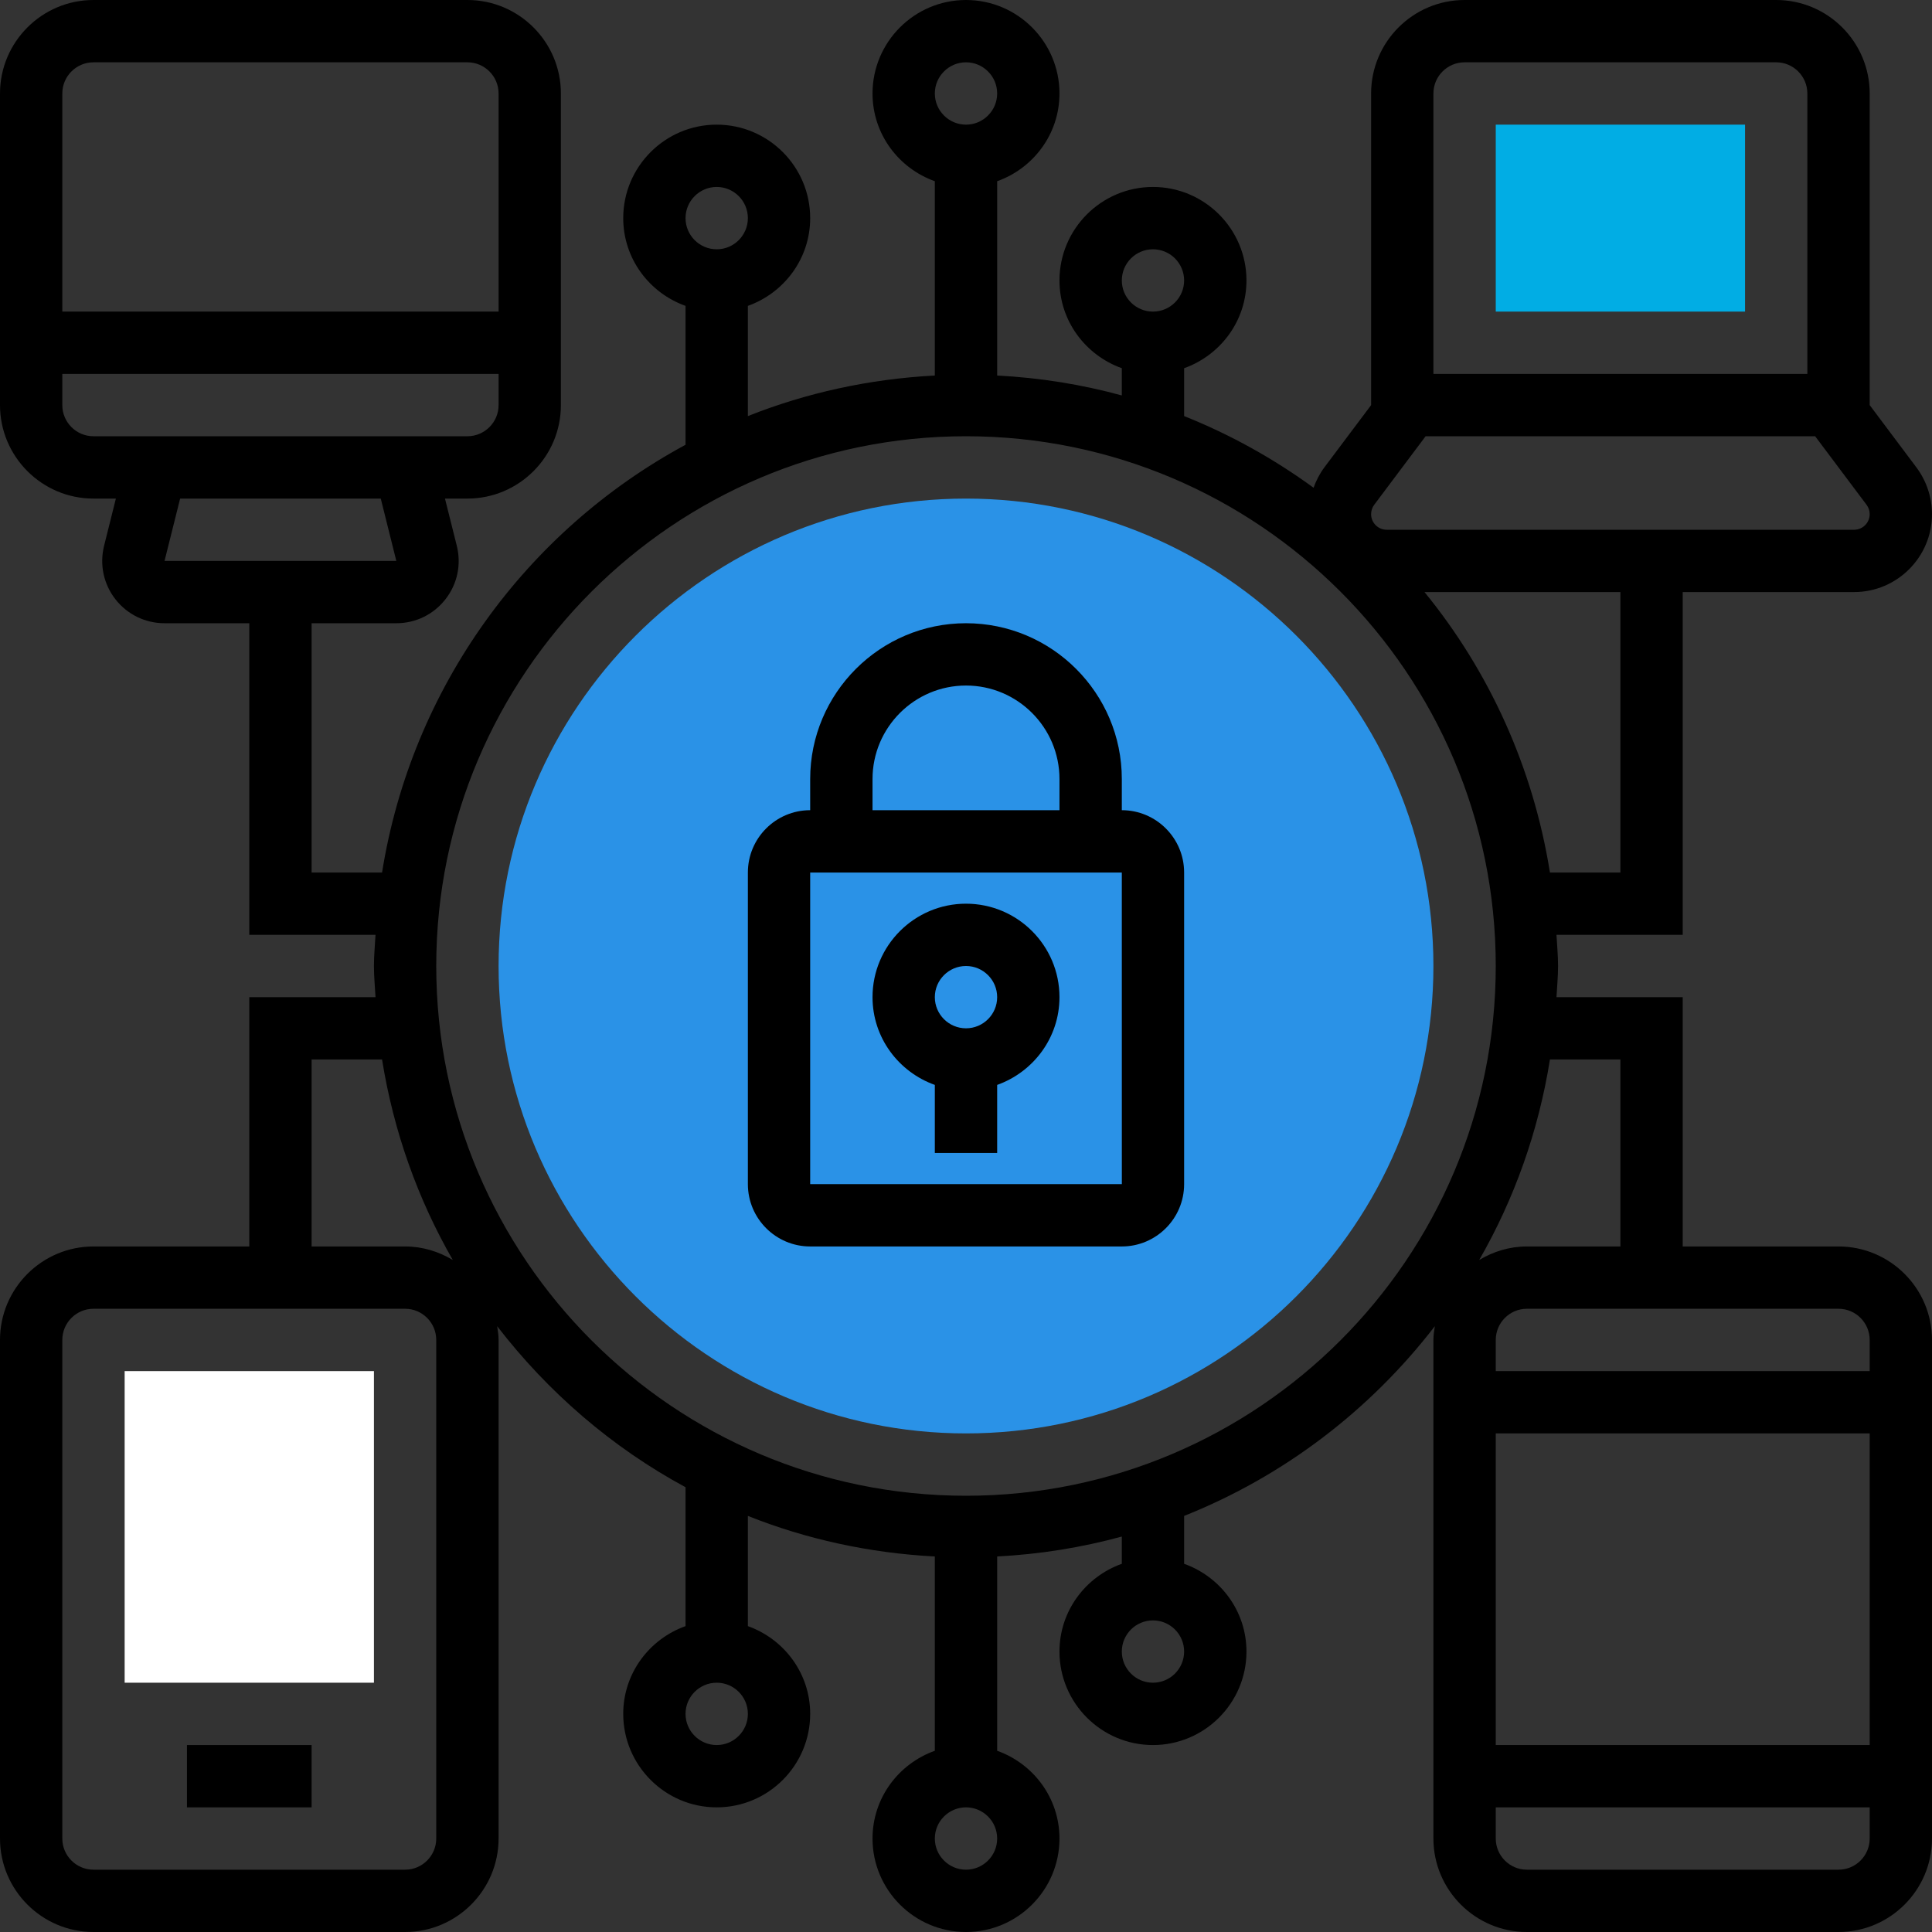 <?xml version="1.0" encoding="UTF-8"?>
<svg width="60px" height="60px" viewBox="0 0 60 60" version="1.1" xmlns="http://www.w3.org/2000/svg" xmlns:xlink="http://www.w3.org/1999/xlink">
    <rect x="0" y="0" width="60" height="60" fill="#333333" stroke="none"/>
    <title>icon / infrastructure</title>
    <g id="icon-/-infrastructure" stroke="none" stroke-width="1" fill="none" fill-rule="evenodd">
        <g id="cyber-security" fill-rule="nonzero">
            <path d="M30,44.516 C21.996,44.516 15.484,38.004 15.484,30 C15.484,21.996 21.996,15.484 30,15.484 C38.004,15.484 44.516,21.996 44.516,30 C44.516,38.004 38.004,44.516 30,44.516 Z" id="Path" fill="#2A92E7"></path>
            <g id="Group" fill="#000000">
                <path d="M34.839,25.161 L34.839,24.194 C34.839,21.525 32.668,19.355 30,19.355 C27.332,19.355 25.161,21.525 25.161,24.194 L25.161,25.161 C24.094,25.161 23.226,26.029 23.226,27.097 L23.226,36.774 C23.226,37.842 24.094,38.71 25.161,38.71 L34.839,38.71 C35.906,38.71 36.774,37.842 36.774,36.774 L36.774,27.097 C36.774,26.029 35.906,25.161 34.839,25.161 Z M27.097,24.194 C27.097,22.593 28.399,21.29 30,21.29 C31.601,21.29 32.903,22.593 32.903,24.194 L32.903,25.161 L27.097,25.161 L27.097,24.194 Z M25.161,36.774 L25.161,27.097 L34.839,27.097 L34.84,36.774 L25.161,36.774 Z" id="Shape"></path>
                <path d="M30,28.065 C28.399,28.065 27.097,29.367 27.097,30.968 C27.097,32.228 27.909,33.292 29.032,33.693 L29.032,35.806 L30.968,35.806 L30.968,33.693 C32.091,33.292 32.903,32.228 32.903,30.968 C32.903,29.367 31.601,28.065 30,28.065 Z M30,31.935 C29.466,31.935 29.032,31.501 29.032,30.968 C29.032,30.435 29.466,30 30,30 C30.534,30 30.968,30.435 30.968,30.968 C30.968,31.501 30.534,31.935 30,31.935 Z" id="Shape"></path>
                <polygon id="Path" points="5.806 54.194 9.677 54.194 9.677 56.129 5.806 56.129"></polygon>
                <path d="M57.097,38.71 L52.258,38.71 L52.258,30.968 L48.338,30.968 C48.355,30.645 48.387,30.327 48.387,30 C48.387,29.673 48.355,29.355 48.338,29.032 L52.258,29.032 L52.258,18.387 L57.581,18.387 C58.915,18.387 60,17.301 60,15.968 C60,15.448 59.829,14.933 59.516,14.516 L58.065,12.581 L58.065,2.903 C58.065,1.303 56.762,0 55.161,0 L45.484,0 C43.883,0 42.581,1.303 42.581,2.903 L42.581,12.581 L41.128,14.517 C40.985,14.709 40.875,14.923 40.794,15.147 C39.559,14.247 38.214,13.496 36.774,12.922 L36.774,11.435 C37.898,11.034 38.71,9.97 38.71,8.71 C38.71,7.109 37.407,5.806 35.806,5.806 C34.206,5.806 32.903,7.109 32.903,8.71 C32.903,9.97 33.715,11.034 34.839,11.435 L34.839,12.281 C33.595,11.94 32.301,11.732 30.968,11.662 L30.968,5.628 C32.091,5.228 32.903,4.163 32.903,2.903 C32.903,1.303 31.601,0 30,0 C28.399,0 27.097,1.303 27.097,2.903 C27.097,4.163 27.909,5.228 29.032,5.628 L29.032,11.662 C26.991,11.77 25.038,12.201 23.226,12.922 L23.226,9.499 C24.349,9.099 25.161,8.034 25.161,6.774 C25.161,5.174 23.859,3.871 22.258,3.871 C20.657,3.871 19.355,5.174 19.355,6.774 C19.355,8.034 20.167,9.099 21.29,9.499 L21.29,13.813 C16.349,16.482 12.783,21.352 11.865,27.097 L9.677,27.097 L9.677,19.355 L12.309,19.355 C12.909,19.355 13.464,19.084 13.834,18.611 C14.204,18.137 14.332,17.533 14.186,16.949 L13.819,15.484 L14.516,15.484 C16.117,15.484 17.419,14.181 17.419,12.581 L17.419,2.903 C17.419,1.303 16.117,0 14.516,0 L2.903,0 C1.303,0 0,1.303 0,2.903 L0,12.581 C0,14.181 1.303,15.484 2.903,15.484 L3.599,15.484 L3.232,16.951 C3.088,17.534 3.216,18.139 3.585,18.612 C3.955,19.084 4.511,19.355 5.111,19.355 L7.742,19.355 L7.742,29.032 L11.662,29.032 C11.645,29.355 11.613,29.673 11.613,30 C11.613,30.327 11.645,30.645 11.662,30.968 L7.742,30.968 L7.742,38.71 L2.903,38.71 C1.303,38.71 0,40.012 0,41.613 L0,57.097 C0,58.697 1.303,60 2.903,60 L12.581,60 C14.181,60 15.484,58.697 15.484,57.097 L15.484,41.613 C15.484,41.467 15.462,41.326 15.44,41.186 C17.018,43.234 19.002,44.951 21.29,46.187 L21.29,50.501 C20.167,50.901 19.355,51.966 19.355,53.226 C19.355,54.826 20.657,56.129 22.258,56.129 C23.859,56.129 25.161,54.826 25.161,53.226 C25.161,51.966 24.349,50.901 23.226,50.501 L23.226,47.078 C25.038,47.8 26.991,48.231 29.032,48.338 L29.032,54.372 C27.909,54.772 27.097,55.837 27.097,57.097 C27.097,58.697 28.399,60 30,60 C31.601,60 32.903,58.697 32.903,57.097 C32.903,55.837 32.091,54.772 30.968,54.372 L30.968,48.338 C32.301,48.268 33.595,48.059 34.839,47.719 L34.839,48.565 C33.715,48.966 32.903,50.03 32.903,51.29 C32.903,52.891 34.206,54.194 35.806,54.194 C37.407,54.194 38.71,52.891 38.71,51.29 C38.71,50.03 37.898,48.966 36.774,48.565 L36.774,47.078 C39.874,45.844 42.554,43.791 44.56,41.186 C44.538,41.326 44.516,41.467 44.516,41.613 L44.516,57.097 C44.516,58.697 45.819,60 47.419,60 L57.097,60 C58.697,60 60,58.697 60,57.097 L60,41.613 C60,40.012 58.697,38.71 57.097,38.71 L57.097,38.71 Z M35.806,7.742 C36.341,7.742 36.774,8.176 36.774,8.71 C36.774,9.243 36.341,9.677 35.806,9.677 C35.272,9.677 34.839,9.243 34.839,8.71 C34.839,8.176 35.272,7.742 35.806,7.742 Z M22.258,5.806 C22.792,5.806 23.226,6.241 23.226,6.774 C23.226,7.307 22.792,7.742 22.258,7.742 C21.724,7.742 21.29,7.307 21.29,6.774 C21.29,6.241 21.724,5.806 22.258,5.806 Z M2.903,1.935 L14.516,1.935 C15.05,1.935 15.484,2.37 15.484,2.903 L15.484,9.677 L1.935,9.677 L1.935,2.903 C1.935,2.37 2.369,1.935 2.903,1.935 Z M1.935,12.581 L1.935,11.613 L15.484,11.613 L15.484,12.581 C15.484,13.114 15.05,13.548 14.516,13.548 L2.903,13.548 C2.369,13.548 1.935,13.114 1.935,12.581 Z M5.11,17.419 L5.594,15.484 L11.825,15.484 L12.308,17.419 L5.11,17.419 Z M22.258,54.194 C21.724,54.194 21.29,53.759 21.29,53.226 C21.29,52.693 21.724,52.258 22.258,52.258 C22.792,52.258 23.226,52.693 23.226,53.226 C23.226,53.759 22.792,54.194 22.258,54.194 Z M35.806,52.258 C35.272,52.258 34.839,51.824 34.839,51.29 C34.839,50.757 35.272,50.323 35.806,50.323 C36.341,50.323 36.774,50.757 36.774,51.29 C36.774,51.824 36.341,52.258 35.806,52.258 Z M58.065,41.613 L58.065,42.581 L46.452,42.581 L46.452,41.613 C46.452,41.08 46.885,40.645 47.419,40.645 L57.097,40.645 C57.631,40.645 58.065,41.08 58.065,41.613 Z M46.452,44.516 L58.065,44.516 L58.065,54.194 L46.452,54.194 L46.452,44.516 Z M50.323,27.097 L48.135,27.097 C47.613,23.83 46.246,20.843 44.239,18.387 L50.323,18.387 L50.323,27.097 Z M44.516,2.903 C44.516,2.37 44.95,1.935 45.484,1.935 L55.161,1.935 C55.695,1.935 56.129,2.37 56.129,2.903 L56.129,11.613 L44.516,11.613 L44.516,2.903 Z M42.677,15.677 L44.274,13.548 L56.371,13.548 L57.967,15.676 C58.031,15.762 58.065,15.862 58.065,15.968 C58.065,16.235 57.847,16.452 57.581,16.452 L50.323,16.452 L43.065,16.452 C42.798,16.452 42.581,16.235 42.581,15.968 C42.581,15.862 42.615,15.762 42.677,15.677 L42.677,15.677 Z M30,1.935 C30.534,1.935 30.968,2.37 30.968,2.903 C30.968,3.436 30.534,3.871 30,3.871 C29.466,3.871 29.032,3.436 29.032,2.903 C29.032,2.37 29.466,1.935 30,1.935 Z M13.548,57.097 C13.548,57.63 13.115,58.065 12.581,58.065 L2.903,58.065 C2.369,58.065 1.935,57.63 1.935,57.097 L1.935,41.613 C1.935,41.08 2.369,40.645 2.903,40.645 L12.581,40.645 C13.115,40.645 13.548,41.08 13.548,41.613 L13.548,57.097 Z M12.581,38.71 L9.677,38.71 L9.677,32.903 L11.865,32.903 C12.223,35.138 12.975,37.239 14.062,39.13 C13.627,38.869 13.124,38.71 12.581,38.71 L12.581,38.71 Z M30,58.065 C29.466,58.065 29.032,57.63 29.032,57.097 C29.032,56.564 29.466,56.129 30,56.129 C30.534,56.129 30.968,56.564 30.968,57.097 C30.968,57.63 30.534,58.065 30,58.065 Z M30,46.452 C20.928,46.452 13.548,39.072 13.548,30 C13.548,20.928 20.928,13.548 30,13.548 C39.072,13.548 46.452,20.928 46.452,30 C46.452,39.072 39.072,46.452 30,46.452 Z M48.135,32.903 L50.323,32.903 L50.323,38.71 L47.419,38.71 C46.876,38.71 46.373,38.869 45.938,39.13 C47.025,37.239 47.778,35.138 48.135,32.903 L48.135,32.903 Z M57.097,58.065 L47.419,58.065 C46.885,58.065 46.452,57.63 46.452,57.097 L46.452,56.129 L58.065,56.129 L58.065,57.097 C58.065,57.63 57.631,58.065 57.097,58.065 Z" id="Shape"></path>
            </g>
            <polygon id="Path" fill="#01ADE4" points="54.194 9.677 46.452 9.677 46.452 3.871 54.194 3.871"></polygon>
            <polygon id="Path" fill="#FFFFFF" points="11.613 52.258 3.871 52.258 3.871 42.581 11.613 42.581"></polygon>
        </g>
    </g>
</svg>